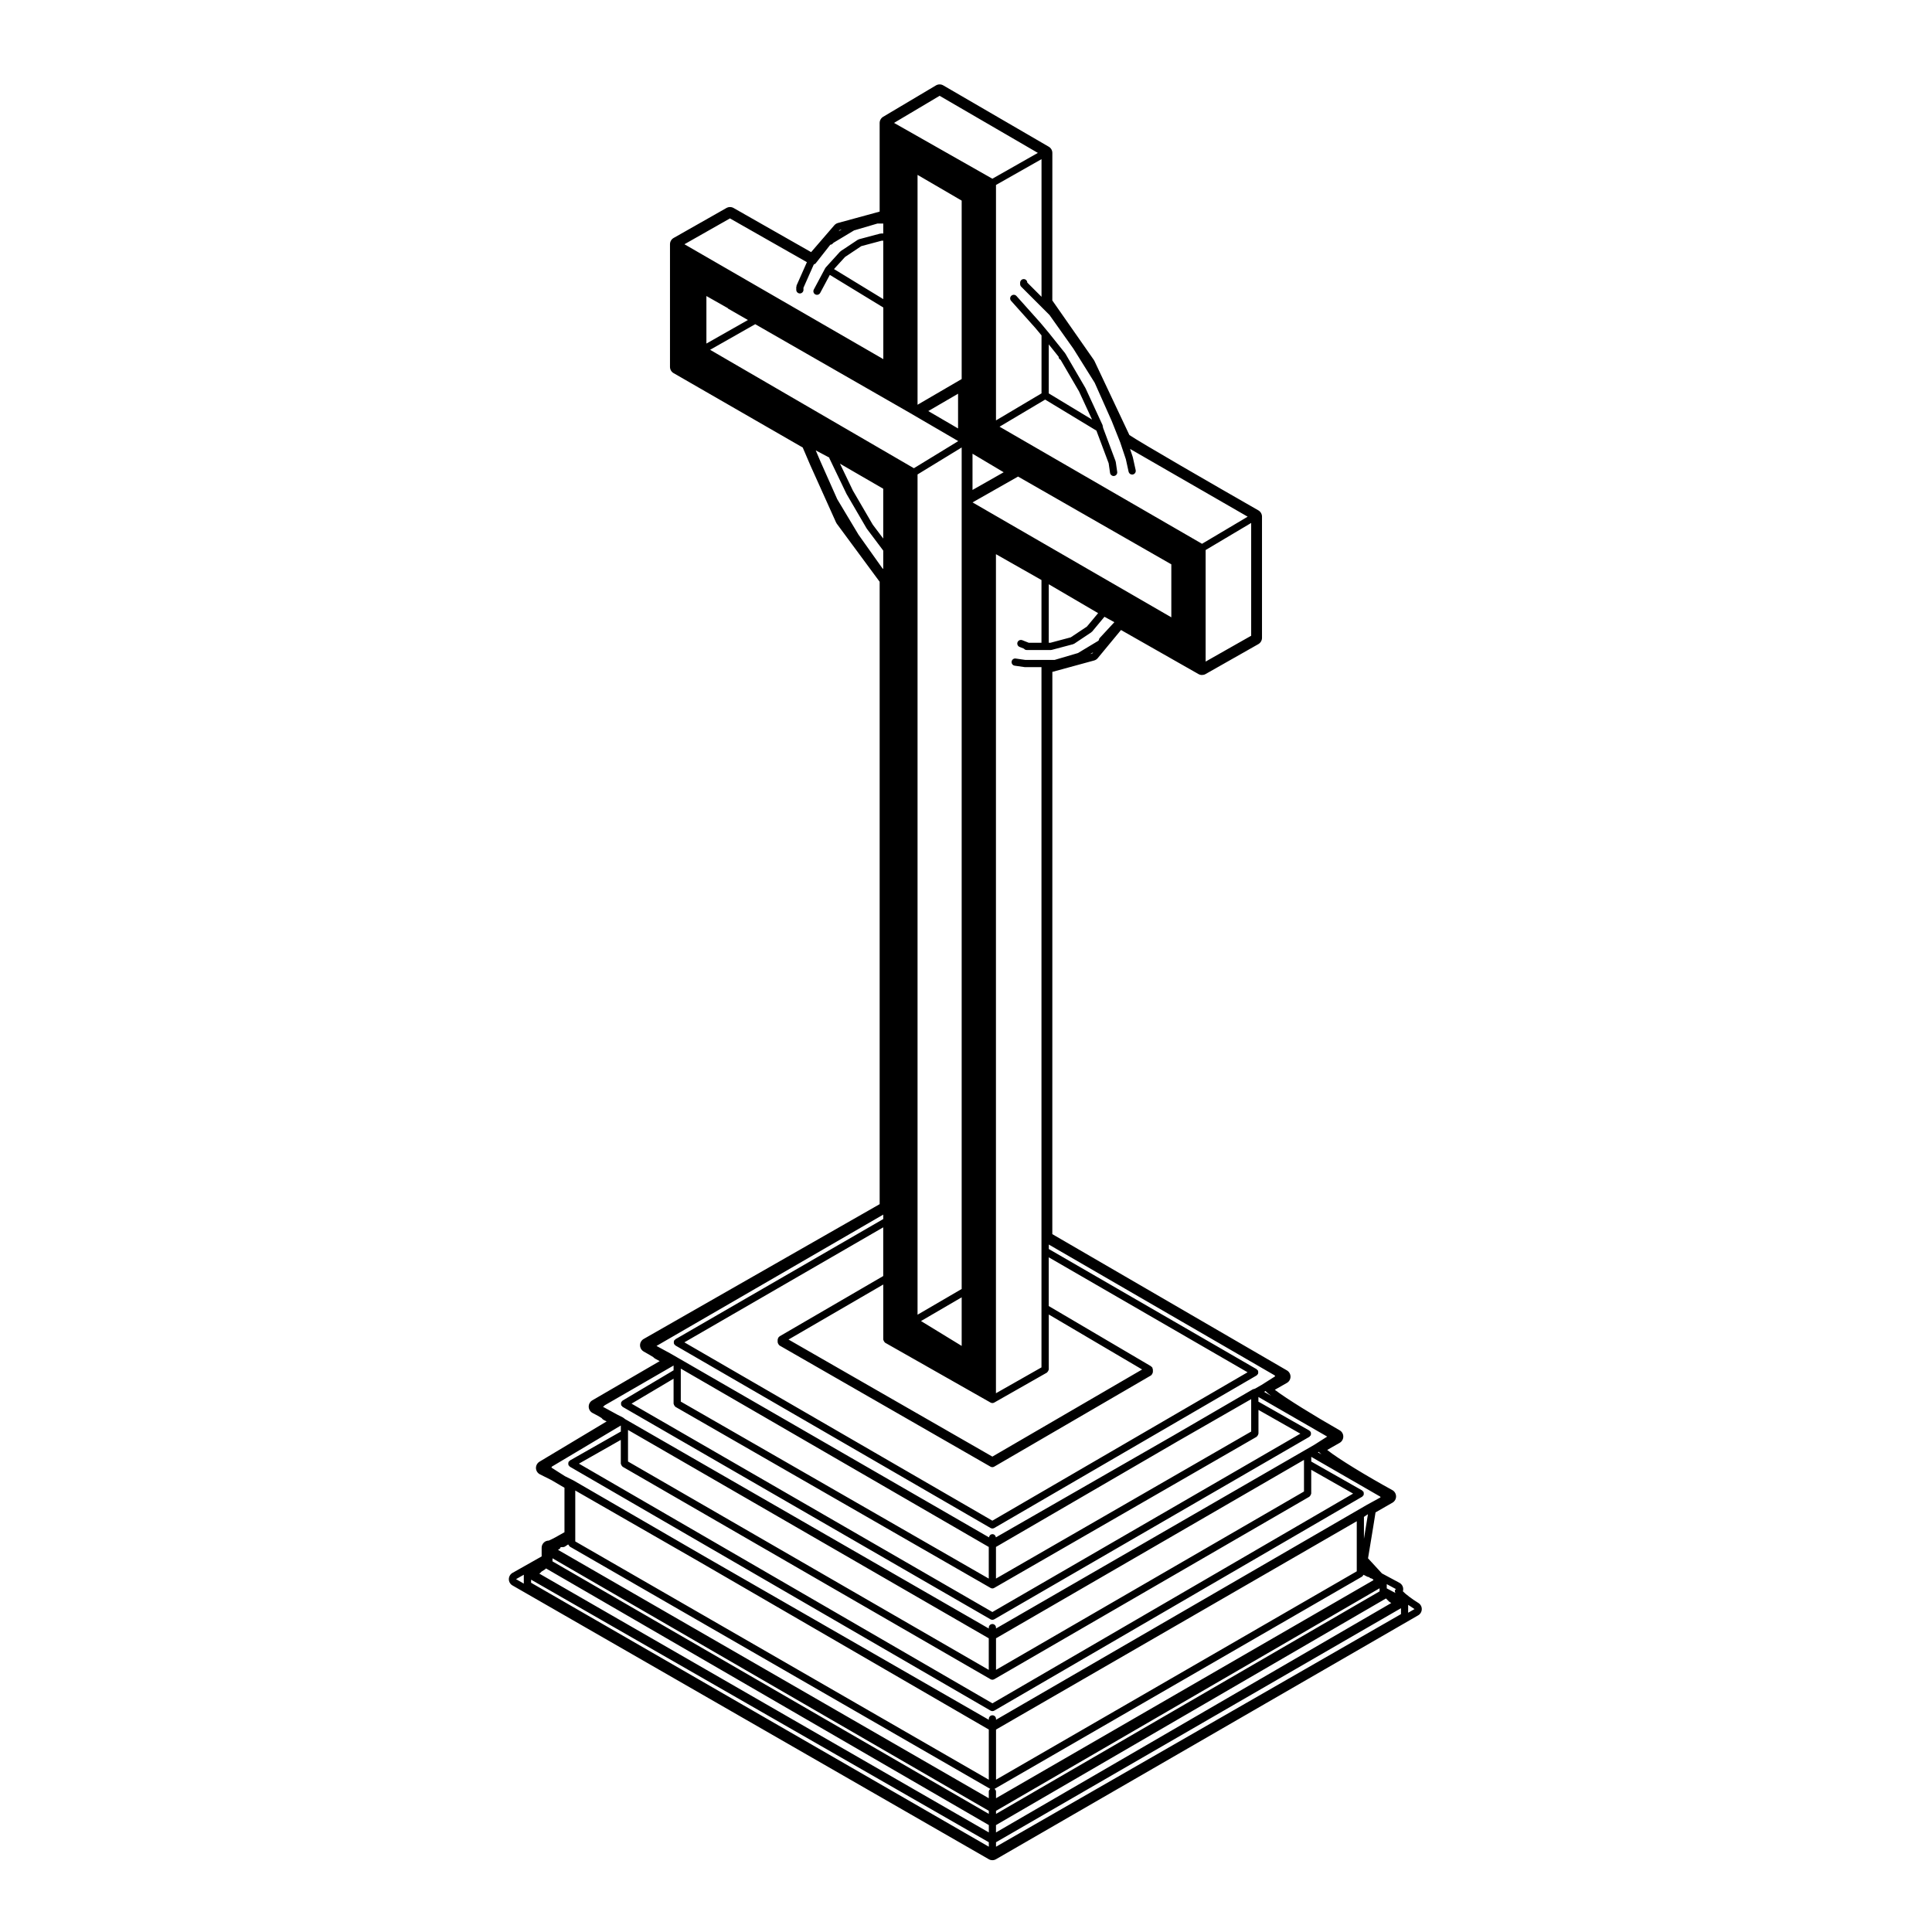 <?xml version="1.0" encoding="UTF-8"?>
<!-- Uploaded to: ICON Repo, www.svgrepo.com, Generator: ICON Repo Mixer Tools -->
<svg fill="#000000" width="800px" height="800px" version="1.1" viewBox="144 144 512 512" xmlns="http://www.w3.org/2000/svg">
 <path d="m407 636.97c0.328 0 0.66-0.086 0.953-0.258l111.88-64.633c0.578-0.332 0.945-0.953 0.953-1.633 0.012-0.676-0.344-1.309-0.918-1.652-1.652-1.012-3.375-2.324-4.09-3.082 0.059-0.195 0.098-0.406 0.086-0.621-0.016-0.684-0.402-1.316-1.004-1.637l-4.637-2.488-3.68-3.996c1.25-7.516 1.773-10.746 1.988-12.172l4.481-2.57c0.598-0.344 0.969-0.984 0.961-1.672-0.012-0.699-0.387-1.336-0.992-1.664-6.731-3.691-14.328-8.297-17.262-10.641l3.309-1.883c0.594-0.344 0.961-0.977 0.961-1.664 0-0.691-0.367-1.328-0.969-1.664-6.629-3.777-14.125-8.395-17.18-10.734l3.199-1.82c0.59-0.336 0.961-0.969 0.961-1.652 0-0.691-0.363-1.32-0.953-1.664l-62.172-36.113 0.012-149 11.07-3.023c0.379-0.105 0.719-0.324 0.961-0.625l6.16-7.453 20.52 11.672c0.293 0.168 0.613 0.25 0.945 0.25 0.324 0 0.656-0.082 0.945-0.246l13.984-7.93c0.598-0.344 0.973-0.977 0.973-1.668v-32.121c0-0.684-0.367-1.32-0.961-1.664-12.07-6.898-31.469-18.102-34.184-19.965l-9.262-19.629c-0.051-0.098-0.105-0.191-0.16-0.277l-11-15.754 0.008-39.09c0-0.684-0.363-1.316-0.953-1.656l-27.961-16.254c-0.301-0.172-0.629-0.258-0.961-0.258-0.336 0-0.676 0.09-0.977 0.266l-13.98 8.312c-0.578 0.348-0.938 0.969-0.938 1.648v23.484l-11.062 3.019c-0.367 0.102-0.695 0.309-0.945 0.594l-6.152 7.125-20.551-11.695c-0.293-0.168-0.621-0.25-0.945-0.25-0.328 0-0.648 0.082-0.945 0.25l-13.992 7.941c-0.598 0.336-0.969 0.973-0.969 1.664v32.504c0 0.684 0.363 1.32 0.957 1.656l34.219 19.711 2.012 4.699 6.82 15.156c0.055 0.121 0.125 0.242 0.207 0.352l11.348 15.371v164.94l-62.539 35.727c-0.598 0.344-0.969 0.984-0.961 1.672 0.004 0.695 0.383 1.328 0.984 1.664 0.922 0.516 2.023 1.152 2.508 1.465 0.145 0.168 0.324 0.312 0.535 0.43l1.176 0.645-17.852 10.387c-0.609 0.352-0.973 1.012-0.953 1.719 0.023 0.707 0.43 1.34 1.059 1.652 0.934 0.465 1.941 1.027 2.332 1.305 0.176 0.242 0.414 0.449 0.695 0.586l0.66 0.332-17.793 10.664c-0.598 0.363-0.953 1.023-0.934 1.719 0.031 0.699 0.434 1.324 1.059 1.637l3.019 1.512 3.477 2.039v11.789c-1.668 0.973-3.441 1.93-4.141 2.207-0.246 0-0.488 0.051-0.727 0.141-0.715 0.301-1.18 0.996-1.18 1.77v2.289l-7.719 4.363c-0.598 0.344-0.969 0.973-0.973 1.664-0.004 0.691 0.363 1.324 0.957 1.664l126.24 72.562c0.289 0.172 0.613 0.25 0.949 0.25zm-39.059-424.87 4.301-2.867 5.391-1.441h0.441v15.477l-13.055-7.961zm64.102 97.949-4.289 2.856-5.391 1.438h-0.434l0.004-15.508 13.078 7.656zm-102.44 247.99 76.438 44.309v13.297l-109.59-63.152v-13.488zm175.38 3.769c0.047-0.023 0.051-0.082 0.082-0.105 0.102-0.074 0.145-0.168 0.211-0.277 0.02-0.031 0.055-0.055 0.074-0.09l1.004 0.504c0.133 0.066 0.277 0.102 0.422 0.102h0.039c0.176 0.215 0.414 0.371 0.719 0.371h0.023c0.016 0.023 0.016 0.07 0.035 0.09 0 0 0.012 0 0.012 0.004 0.074 0.074 0.188 0.074 0.277 0.121 0.039 0.074 0.039 0.168 0.102 0.23l-100.03 57.793v-1.742c0-0.312-0.168-0.555-0.398-0.73zm-98.547 56.273c-0.227 0.172-0.398 0.414-0.398 0.73v1.742l-114.12-65.801v-0.082c0.336-0.09 0.578-0.324 0.664-0.66l0.02-0.012h0.188c0.016 0 0.031 0.02 0.047 0.02s0.031-0.02 0.047-0.02h0.348c0.18 0 0.367-0.059 0.527-0.168l0.812-0.539c0.02 0.082 0.105 0.117 0.145 0.188 0.066 0.117 0.117 0.211 0.215 0.289 0.039 0.031 0.039 0.082 0.082 0.105zm104.86-50.473 0.059 0.066c0.012 0.012 0.012 0.023 0.02 0.039 0.012 0.012 0.031 0 0.039 0.016l0.352 0.352v0.004l0.352 0.344c0.012 0.016 0.012 0.035 0.02 0.047 0.051 0.047 0.105 0.031 0.16 0.059 0.039 0.031 0.047 0.086 0.09 0.105l0.328 0.168-104.77 60.809v-1.949zm-224.18-6.711c0-0.004 0.004-0.004 0 0l0.379-0.383 0.047-0.047 0.91-0.57c0.031-0.02 0.031-0.066 0.059-0.09 0.035-0.031 0.082-0.016 0.117-0.051 0.031-0.031 0.02-0.082 0.051-0.117l117.37 68.023v1.953l-119.17-68.617c0.078-0.043 0.176-0.043 0.238-0.102zm216.44-1.816v1.336l-95.598 55.219v-13.285l95.598-55.207zm-97.512 64.805v0.816l-115.63-66.922v-0.816zm-121.3-61.258 121.3 69.586v1.184l-121.3-69.949zm230.53 9.129-107.32 61.645v-1.188l107.32-62.023zm-5.668-6.238v0.207l-101.65 58.98v-0.816l101.65-58.98zm0.176-24.895c0.039 0.066 0.035 0.141 0.082 0.191l-3.535 1.941c-0.004 0-0.004 0.012-0.012 0.012h-0.016l-98.344 56.988v-0.23c0-0.523-0.43-0.957-0.953-0.957-0.527 0-0.957 0.434-0.957 0.957v0.238l-75.34-43.297-34.723-20.129c-0.012-0.012-0.02 0-0.031-0.004-0.012-0.004-0.012-0.02-0.02-0.023l-2.231-1.113-3.57-2.273c0.066-0.066 0.059-0.168 0.105-0.246l18.289-10.902v1.602l-13.492 7.664c-0.082 0.039-0.098 0.133-0.152 0.195-0.066 0.059-0.156 0.074-0.207 0.156-0.02 0.039 0 0.082-0.016 0.117-0.051 0.117-0.047 0.227-0.051 0.352 0 0.125-0.004 0.238 0.047 0.352 0.016 0.039-0.004 0.082 0.016 0.117 0.031 0.059 0.105 0.047 0.141 0.09 0.074 0.09 0.102 0.207 0.211 0.273l111.5 64.645c0.152 0.09 0.312 0.125 0.484 0.125 0.16 0 0.324-0.039 0.484-0.125l97.508-56.699c0.105-0.059 0.137-0.176 0.207-0.266 0.039-0.051 0.117-0.035 0.145-0.09 0.02-0.039 0-0.086 0.016-0.121 0.051-0.117 0.047-0.223 0.047-0.348s0-0.238-0.051-0.352c-0.02-0.039 0.012-0.09-0.02-0.125-0.047-0.082-0.137-0.09-0.195-0.152-0.059-0.059-0.074-0.152-0.152-0.195l-13.496-7.664v-1.246zm-102.78 54.777-109.58-63.516 11.098-6.297v6.289c0 0.051 0.047 0.082 0.051 0.125 0.016 0.121 0.07 0.207 0.133 0.316 0.059 0.109 0.117 0.207 0.211 0.281 0.035 0.031 0.039 0.082 0.082 0.105l97.52 56.32c0.152 0.086 0.312 0.125 0.484 0.125 0.16 0 0.324-0.047 0.484-0.133l83.527-48.379c0.039-0.02 0.047-0.07 0.074-0.102 0.105-0.082 0.156-0.168 0.215-0.281 0.07-0.109 0.121-0.203 0.137-0.328 0.004-0.047 0.051-0.07 0.051-0.117v-6.297l11.098 6.309zm82.57-63.527v7.391l-81.617 47.266v-8.367l81.617-47.273zm-179.14-7.934v-0.988l95.602 55.219v8.367l-95.602-55.219zm185.29 0.773-3.426 2.18-84.348 48.68v-0.227c0-0.527-0.43-0.961-0.953-0.961-0.527 0-0.957 0.434-0.957 0.961v0.23l-96.469-55.547-0.172-0.172c-0.039-0.039-0.102-0.031-0.145-0.059-0.039-0.031-0.051-0.09-0.102-0.117l-1.48-0.746-3.891-2.121c0.191-0.086 0.324-0.191 0.43-0.367l18.297-10.566v1.266l-13.523 8.031c-0.074 0.051-0.086 0.137-0.145 0.195s-0.152 0.07-0.195 0.145c-0.02 0.047 0 0.09-0.016 0.133-0.051 0.121-0.047 0.227-0.047 0.359 0 0.121 0 0.227 0.051 0.344 0.016 0.047-0.004 0.09 0.02 0.133 0.031 0.055 0.105 0.035 0.145 0.086 0.07 0.086 0.098 0.195 0.195 0.258l97.516 56.316c0.152 0.09 0.312 0.125 0.484 0.125 0.16 0 0.324-0.039 0.484-0.125l83.527-48.375c0.105-0.066 0.133-0.188 0.207-0.277 0.039-0.047 0.109-0.031 0.141-0.086 0.031-0.039 0-0.086 0.02-0.121 0.051-0.117 0.047-0.227 0.047-0.352-0.004-0.125 0.004-0.238-0.047-0.344-0.02-0.047 0.004-0.09-0.02-0.125-0.051-0.082-0.137-0.102-0.207-0.156-0.059-0.059-0.074-0.152-0.145-0.195l-13.508-7.664v-1.238zm-177.74-24.023 60.09-34.805v1.18l-55.09 31.852c-0.074 0.051-0.09 0.137-0.145 0.195-0.066 0.059-0.156 0.082-0.203 0.156-0.023 0.039 0 0.086-0.016 0.125-0.051 0.117-0.047 0.227-0.047 0.348 0 0.121 0 0.23 0.047 0.348 0.016 0.039-0.004 0.09 0.016 0.125 0.031 0.055 0.109 0.039 0.152 0.09 0.07 0.09 0.102 0.195 0.203 0.262l83.531 48.379c0.152 0.09 0.312 0.125 0.484 0.125 0.16 0 0.324-0.039 0.484-0.125l69.539-40.441c0.105-0.059 0.133-0.176 0.207-0.262 0.039-0.047 0.105-0.031 0.137-0.086 0.031-0.039 0-0.09 0.02-0.125 0.051-0.117 0.051-0.227 0.051-0.352s0-0.23-0.051-0.348c-0.02-0.047 0.012-0.09-0.02-0.133-0.047-0.082-0.137-0.09-0.195-0.145-0.059-0.055-0.074-0.152-0.145-0.195l-55.086-31.852v-1.188l59.879 34.684c0.039 0.074 0.039 0.176 0.102 0.242l-3.602 2.281-1.742 0.996h-0.031c-0.09 0-0.145 0.074-0.227 0.098-0.09 0.023-0.172-0.012-0.258 0.039l-20.992 12.207-47.152 27.055c-0.066-0.473-0.43-0.848-0.91-0.848-0.488 0-0.852 0.371-0.918 0.848l-84.41-48.719h-0.012c-0.004 0-0.004-0.012-0.012-0.012zm53.523-215.01-5.629-9.387-4.508-10.137-1.188-2.793 3.602 1.91c0.016 0.055-0.016 0.117 0.012 0.172l4.539 9.445c0.004 0.016 0.023 0.02 0.031 0.035 0.004 0.012 0 0.02 0.004 0.031l5.289 9.07c0.012 0.016 0.035 0.012 0.047 0.023 0.012 0.02 0 0.051 0.016 0.07l4.348 5.793v4.871l-0.23-0.188zm21.504-116.29 26.035 15.133-12.055 6.84-26.062-14.793zm23.234 49.5c-0.02-0.508-0.422-0.926-0.945-0.926-0.523 0-0.953 0.43-0.953 0.957v0.379c0 0.246 0.098 0.492 0.281 0.68l5.668 5.668 1.832 1.828 6.352 8.961 5.633 9.012 4.5 10.105 2.246 5.644 1.5 4.481 0.734 3.336c0.102 0.449 0.492 0.75 0.938 0.75 0.066 0 0.133-0.004 0.203-0.02 0.52-0.117 0.84-0.625 0.734-1.145l-0.75-3.394c-0.004-0.02-0.023-0.023-0.035-0.039 0-0.02 0.016-0.039 0.012-0.055l-0.719-2.144 31.172 17.961-12.098 7.184-53.656-31.031 12.082-7.184 13.586 8.223 3.25 8.66 0.367 2.551c0.066 0.473 0.48 0.82 0.945 0.82 0.047 0 0.098-0.004 0.137-0.012 0.523-0.074 0.887-0.559 0.812-1.082l-0.379-2.648c-0.004-0.035-0.047-0.055-0.055-0.098-0.012-0.039 0.016-0.07 0-0.105l-3.336-8.906v-0.207c0-0.074-0.07-0.121-0.082-0.191-0.02-0.07 0.02-0.141-0.012-0.211l-4.535-9.828c-0.012-0.016-0.031-0.016-0.039-0.031-0.004-0.016 0.004-0.031-0.004-0.047l-5.289-9.07c-0.02-0.023-0.051-0.023-0.059-0.047-0.02-0.023-0.012-0.051-0.02-0.074l-4.539-5.668c-0.004-0.004-0.012 0-0.016-0.004v-0.004l-1.891-2.266c0-0.004-0.012-0.004-0.02-0.012v-0.016l-6.418-7.18c-0.348-0.395-0.957-0.43-1.355-0.074-0.398 0.352-0.422 0.957-0.074 1.355l6.398 7.152 1.668 2v15.367l-12.066 7.168v-62.395l12.066-6.84v36.477zm59.332 93.59-12.07 6.848v-29.562l12.07-7.176zm-125.01 185.68c-0.039 0.023-0.039 0.074-0.074 0.105-0.07 0.051-0.117 0.102-0.172 0.168-0.023 0.039-0.082 0.039-0.102 0.082-0.023 0.039 0 0.086-0.016 0.125-0.031 0.082-0.051 0.141-0.066 0.23-0.004 0.047-0.051 0.074-0.051 0.117v0.754c0 0.047 0.047 0.074 0.051 0.121 0.016 0.125 0.07 0.215 0.133 0.316 0.066 0.109 0.117 0.207 0.215 0.281 0.035 0.031 0.039 0.086 0.082 0.105l55.941 32.129c0.152 0.086 0.312 0.125 0.484 0.125 0.16 0 0.324-0.047 0.484-0.133l41.574-24.191c0.039-0.02 0.039-0.07 0.082-0.102 0.102-0.082 0.145-0.168 0.211-0.289 0.066-0.105 0.117-0.195 0.133-0.324 0.012-0.039 0.051-0.07 0.051-0.117v-0.754c0-0.047-0.039-0.07-0.051-0.117-0.012-0.086-0.031-0.145-0.059-0.227-0.02-0.051 0-0.098-0.02-0.137-0.023-0.039-0.074-0.039-0.102-0.082-0.055-0.066-0.102-0.105-0.168-0.16-0.039-0.031-0.039-0.082-0.082-0.105l-27.121-15.965v-12.914l52.695 30.469-67.633 39.328-81.621-47.262 52.699-30.477v12.906zm24.719-215.13-5.25-9.004-3.43-7.141 11.461 6.637v13.203zm-38.426-57.375c0.051 0.039 0.055 0.109 0.109 0.145l5.238 3.008-11 6.238v-12.594zm50.301-29.035v-6.273l11.695 6.82v47.285l-11.695 6.816zm67.254 110.98-52.68-30.457 12.062-6.848 40.617 23.262zm-67.254 28.484v-66.352l11.695-7.148v223.01l-11.695 6.82zm14.566-62.242v-9.602l8.258 4.914zm-2.871 226.84-10.781-6.59 10.781-6.289zm-0.957-252.34v9.203l-7.894-4.606zm-53.758-18.426 41.125 23.59 0.453 0.266 12.227 7.129-11.754 7.184-54.008-31.383zm80.41 8.625v0.047c0 0.359 0.238 0.613 0.527 0.777l4.871 8.348 3.457 7.481-11.473-6.938v-12.988zm-17.555 332.66-95.629-55.219 11.141-6.613v6.629c0 0.047 0.039 0.074 0.051 0.117 0.016 0.125 0.07 0.215 0.137 0.328 0.059 0.105 0.109 0.203 0.211 0.281 0.035 0.023 0.039 0.082 0.082 0.102l83.531 47.996c0.152 0.09 0.312 0.133 0.484 0.133 0.16 0 0.324-0.047 0.473-0.133l69.551-40.059c0.039-0.023 0.039-0.082 0.082-0.105 0.102-0.082 0.145-0.172 0.215-0.281 0.059-0.105 0.117-0.203 0.133-0.324 0.004-0.051 0.051-0.082 0.051-0.121v-6.293l11.105 6.301zm-82.578-63.516v-0.988l81.617 47.266v8.383l-81.617-46.906zm151.16 8.312v7.379l-67.633 38.965v-8.383l48.16-28 19.473-11.176zm-54.133-8.238c0.047-0.023 0.047-0.074 0.082-0.105 0.105-0.082 0.156-0.168 0.223-0.281 0.066-0.117 0.117-0.203 0.137-0.316 0-0.051 0.051-0.082 0.051-0.125v-14.574l24.738 14.57-39.684 23.09-54.023-31.023 25.105-14.586v14.59c0 0.047 0.047 0.074 0.051 0.121 0.016 0.125 0.07 0.215 0.137 0.328 0.059 0.105 0.109 0.203 0.211 0.277 0.035 0.031 0.039 0.086 0.082 0.105l27.973 15.875c0.145 0.086 0.309 0.121 0.473 0.121 0.156 0 0.316-0.039 0.473-0.121zm84.016 38.234 1.062-0.711c-0.262 1.621-0.676 4.156-1.062 6.516zm-12.195-17.102c0.023-0.012 0.031-0.039 0.051-0.055 0.051-0.035 0.117-0.035 0.156-0.082 0.195 0.207 0.441 0.434 0.73 0.676zm-14.238-16.023 0.316-0.238c0.352 0.359 0.852 0.789 1.512 1.289zm-49.359-195.8-6.184 1.82h-7.754l-2.559-0.367c-0.516-0.086-1.004 0.289-1.082 0.812-0.074 0.523 0.293 1.008 0.816 1.082l2.637 0.379c0.051 0.004 0.09 0.012 0.137 0.012h4.324v185.57l-12.066 6.852v-222.36l12.066 6.848v16.625h-3.379l-1.719-0.684c-0.492-0.176-1.047 0.047-1.246 0.539-0.191 0.488 0.047 1.047 0.535 1.246l1.152 0.457c0.176 0.211 0.414 0.363 0.711 0.363h6.434c0.082 0 0.16-0.012 0.246-0.035l5.668-1.508c0.039-0.012 0.055-0.055 0.09-0.07 0.07-0.023 0.137-0.016 0.195-0.059l4.523-3.019c0.051-0.031 0.051-0.09 0.09-0.125 0.035-0.031 0.09-0.02 0.117-0.055l3.273-3.934 2.625 1.43-3.914 4.231-0.023 0.023c-0.086 0.09-0.082 0.215-0.121 0.324-0.039 0.105-0.121 0.191-0.125 0.312l-0.02 0.016zm-59.34-112 6.184-1.82h1.562v2.625h-0.562c-0.047 0-0.074 0.047-0.121 0.051-0.047 0.004-0.082-0.023-0.125-0.016l-5.668 1.508c-0.055 0.016-0.074 0.074-0.125 0.102-0.051 0.023-0.105 0-0.156 0.031l-4.539 3.016c-0.035 0.02-0.035 0.07-0.066 0.102-0.031 0.023-0.082 0.02-0.109 0.055l-3.715 4.09c-0.004 0.004-0.023 0.004-0.031 0.012-0.004 0.012 0 0.023-0.016 0.039l-0.016 0.02c-0.02 0.023-0.012 0.059-0.031 0.09-0.02 0.023-0.055 0.023-0.074 0.051v0.023c-0.004 0.012-0.02 0.012-0.023 0.02l-3.027 5.668c-0.25 0.465-0.074 1.047 0.395 1.293 0.145 0.074 0.301 0.109 0.449 0.109 0.344 0 0.672-0.188 0.848-0.508l2.551-4.777 14.176 8.645v13.68l-52.703-30.445 12.062-6.848 20.391 11.598-2.746 6.191c-0.031 0.07 0.012 0.137 0 0.211-0.016 0.066-0.074 0.105-0.074 0.18v0.75c0 0.523 0.43 0.957 0.957 0.957 0.523 0 0.953-0.43 0.953-0.957l-0.004-0.371v-0.176l2.742-6.184c0.152-0.055 0.297-0.102 0.402-0.215 0.016-0.016 0.035-0.012 0.051-0.023l3.91-4.977c0.211-0.031 0.414-0.09 0.555-0.23h0.004l0.289-0.293zm146.85 366.33v-2.098c0.934 0.645 1.688 1.125 1.688 1.125zm-3.371-5.234-2.301-1.23v-1.117l2.449 1.316c-0.391 0.234-0.355 0.609-0.148 1.031zm-80.867-248.84 0.777-0.465-0.273 0.328zm-65.891-112.52-0.797 0.48 0.293-0.344zm-84.234 356.52v2.352l-2.062-1.184z"/>
</svg>